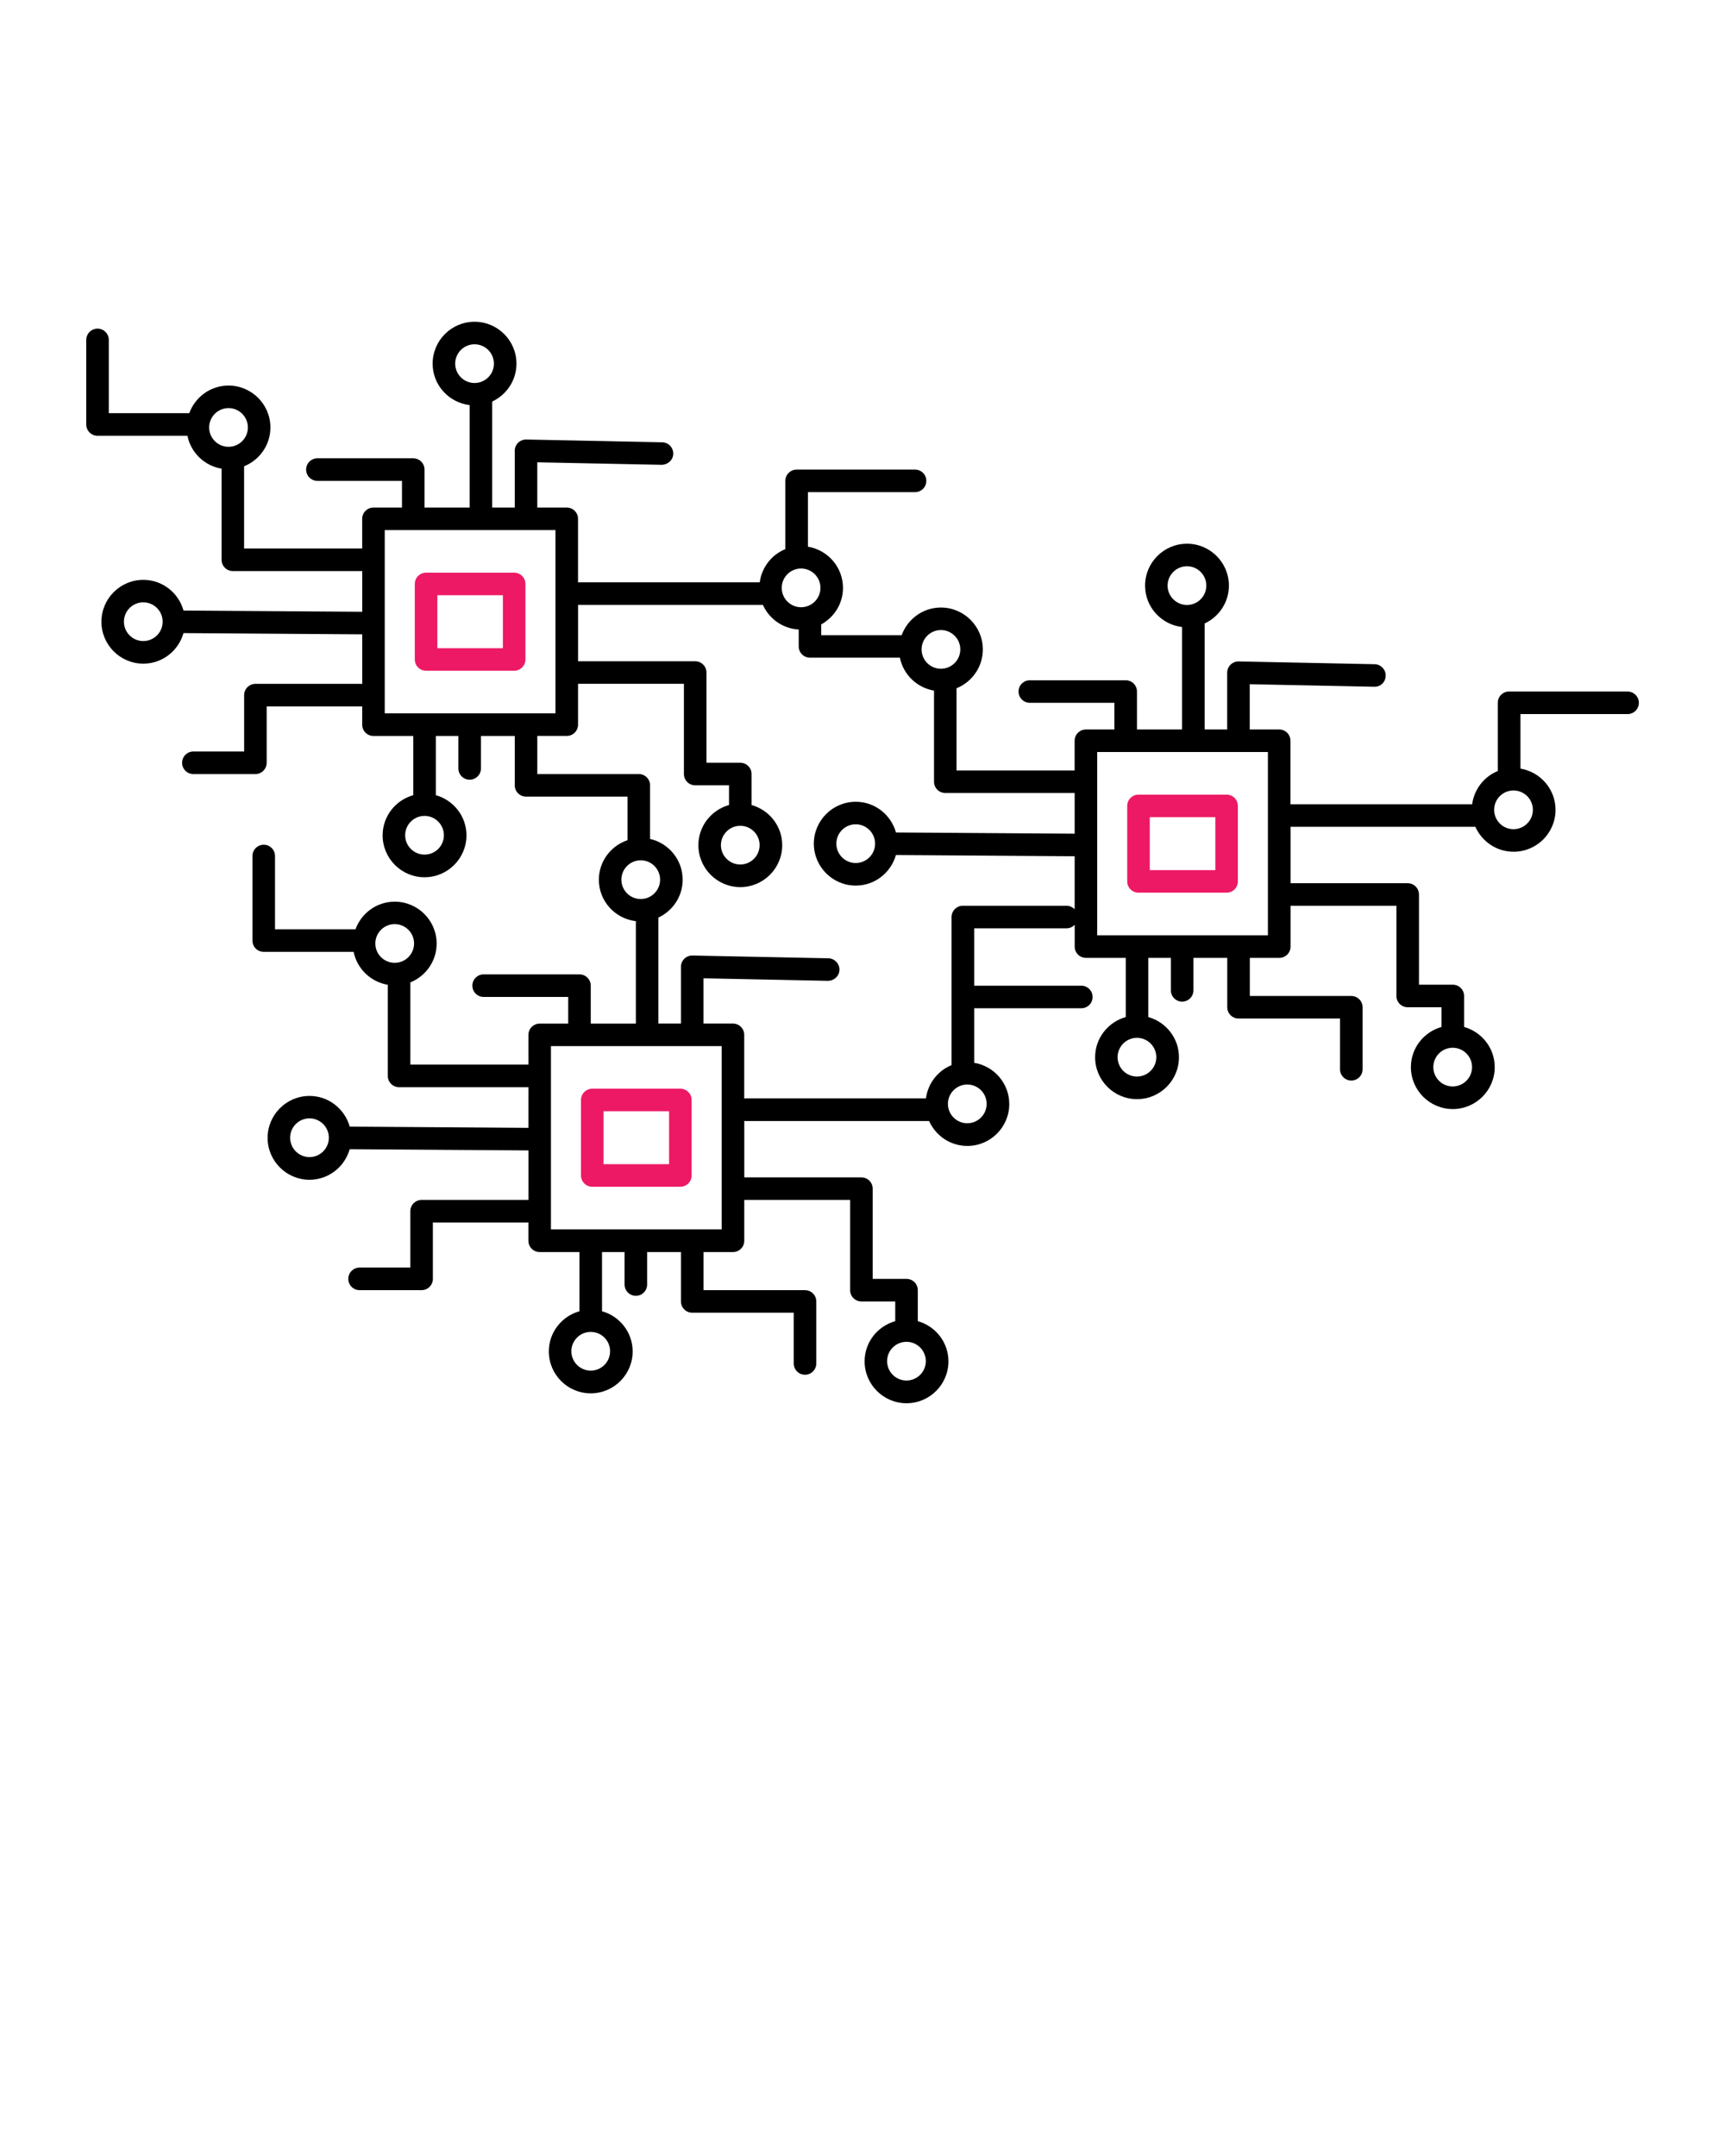 <svg width="100" height="125" xmlns="http://www.w3.org/2000/svg">

 <g>
  <title>background</title>
  <rect fill="none" id="canvas_background" height="402" width="582" y="-1" x="-1"/>
 </g>
 <g>
  <title>Layer 1</title>
  <circle id="svg_2" r="1.122" cy="78.917" cx="52.549" fill="none"/>
  <circle id="svg_3" r="1.123" cy="65.962" cx="17.942" fill="none"/>
  <circle id="svg_4" r="1.123" cy="61.294" cx="65.911" fill="none"/>
  <circle id="svg_5" r="1.122" cy="78.343" cx="34.245" fill="none"/>
  <circle id="svg_6" r="1.122" cy="34.084" cx="46.44" fill="none"/>
  <circle id="svg_7" r="1.122" cy="61.868" cx="84.214" fill="none"/>
  <circle id="svg_8" r="1.122" cy="37.651" cx="54.547" fill="none"/>
  <circle id="svg_9" r="1.122" cy="24.783" cx="13.247" fill="none"/>
  <circle id="svg_10" r="1.123" cy="33.952" cx="68.81" fill="none"/>
  <circle id="svg_11" r="1.122" cy="21.083" cx="27.51" fill="none"/>
  <circle id="svg_12" r="1.122" cy="36.045" cx="8.307" fill="none"/>
  <circle id="svg_13" r="1.122" cy="48.426" cx="24.611" fill="none"/>
  <circle id="svg_14" r="1.122" cy="54.7" cx="22.882" fill="none"/>
  <rect id="svg_15" height="3.071" width="3.799" fill="none" y="34.51" x="25.354"/>
  <path id="svg_16" d="m63.604,54.226l9.897,0l0,-10.626l-9.897,0l0,10.626zm1.742,-7.501c0,-0.361 0.293,-0.654 0.654,-0.654l5.106,0c0.361,0 0.654,0.292 0.654,0.654l0,4.377c0,0.361 -0.293,0.654 -0.654,0.654l-5.106,0c-0.361,0 -0.654,-0.292 -0.654,-0.654l0,-4.377z" fill="none"/>
  <circle id="svg_17" r="1.122" cy="48.913" cx="49.607" fill="none"/>
  <circle id="svg_18" r="1.122" cy="49" cx="42.914" fill="none"/>
  <rect id="svg_19" height="3.07" width="3.799" fill="none" y="47.378" x="66.654"/>
  <circle id="svg_20" r="1.123" cy="46.952" cx="87.74" fill="none"/>
  <path id="svg_21" d="m51.935,49.571c-0.289,1.019 -1.218,1.772 -2.328,1.772c-1.34,0 -2.43,-1.09 -2.43,-2.43c0,-1.34 1.09,-2.43 2.43,-2.43c1.113,0 2.044,0.757 2.331,1.78l10.359,0.071l0,-2.359l-7.499,0c-0.361,0 -0.654,-0.292 -0.654,-0.654l0,-5.281c-0.991,-0.167 -1.781,-0.929 -1.978,-1.909l-5.212,0c-0.361,0 -0.654,-0.292 -0.654,-0.654l0,-0.977c-0.927,-0.054 -1.716,-0.623 -2.077,-1.431l-10.672,0c-0.015,0 -0.027,-0.007 -0.042,-0.008l0,3.277l6.79,0c0.361,0 0.654,0.292 0.654,0.654l0,5.23l1.961,0c0.361,0 0.654,0.292 0.654,0.654l0,1.797c1.021,0.288 1.776,1.217 1.776,2.329c0,1.34 -1.09,2.43 -2.43,2.43c-1.34,0 -2.43,-1.09 -2.43,-2.43c0,-1.112 0.755,-2.042 1.776,-2.329l0,-1.143l-1.96,0c-0.361,0 -0.654,-0.292 -0.654,-0.654l0,-5.23l-6.137,0l0,2.367c0,0.361 -0.293,0.654 -0.654,0.654l-1.708,0l0,2.209l5.883,0c0.361,0 0.654,0.292 0.654,0.654l0,3.108c1.08,0.247 1.89,1.211 1.89,2.365c0,0.973 -0.579,1.809 -1.407,2.196l0,6.145l1.307,0l0,-3.291c0,-0.176 0.071,-0.344 0.196,-0.467c0.125,-0.123 0.297,-0.193 0.471,-0.187l7.881,0.16c0.361,0.008 0.648,0.306 0.64,0.667c-0.008,0.361 -0.297,0.635 -0.667,0.64l-7.214,-0.147l0,2.624l1.708,0c0.361,0 0.654,0.292 0.654,0.654l0,3.691c0.015,-0.001 0.027,-0.008 0.042,-0.008l10.492,0c0.118,-0.875 0.694,-1.604 1.486,-1.927l0,-3.957l0,-4.629c0,-0.361 0.293,-0.654 0.654,-0.654l6.007,0c0.187,0 0.353,0.08 0.472,0.206l0,-3.077l-10.361,-0.071z" fill="none"/>
  <rect fill-opacity="0" id="svg_22" height="3.07" width="3.799" fill="#ed1965" y="64.427" x="34.988"/>
  <circle id="svg_23" r="1.123" cy="64.001" cx="56.075" fill="none"/>
  <path id="svg_24" d="m32.202,30.732l-9.897,0l0,10.626l9.897,0l0,-10.626zm-1.742,7.502c0,0.361 -0.293,0.654 -0.654,0.654l-5.106,0c-0.361,0 -0.654,-0.292 -0.654,-0.654l0,-4.378c0,-0.361 0.293,-0.654 0.654,-0.654l5.106,0c0.361,0 0.654,0.292 0.654,0.654l0,4.378z" fill="none"/>
  <circle id="svg_25" r="1.123" cy="51.001" cx="37.145" fill="none"/>
  <path id="svg_26" d="m31.939,71.275l9.897,0l0,-10.626l-9.897,0l0,10.626zm1.742,-7.501c0,-0.361 0.293,-0.654 0.654,-0.654l5.106,0c0.361,0 0.654,0.292 0.654,0.654l0,4.377c0,0.361 -0.293,0.654 -0.654,0.654l-5.106,0c-0.361,0 -0.654,-0.292 -0.654,-0.654l0,-4.377z" fill="none"/>
  <path fill="#ed1965" id="svg_27" d="m29.806,33.202l-5.106,0c-0.361,0 -0.654,0.292 -0.654,0.654l0,4.378c0,0.361 0.293,0.654 0.654,0.654l5.106,0c0.361,0 0.654,-0.292 0.654,-0.654l0,-4.378c0,-0.361 -0.293,-0.654 -0.654,-0.654zm-0.653,4.378l-3.799,0l0,-3.07l3.799,0l0,3.07z"/>
  <path fill="#ed1965" id="svg_28" d="m34.335,68.805l5.106,0c0.361,0 0.654,-0.292 0.654,-0.654l0,-4.377c0,-0.361 -0.293,-0.654 -0.654,-0.654l-5.106,0c-0.361,0 -0.654,0.292 -0.654,0.654l0,4.377c0,0.361 0.293,0.654 0.654,0.654zm0.653,-4.378l3.799,0l0,3.07l-3.799,0l0,-3.07z"/>
  <path fill="#ed1965" id="svg_29" d="m66,51.756l5.106,0c0.361,0 0.654,-0.292 0.654,-0.654l0,-4.377c0,-0.361 -0.293,-0.654 -0.654,-0.654l-5.106,0c-0.361,0 -0.654,0.292 -0.654,0.654l0,4.377c0,0.361 0.293,0.654 0.654,0.654zm0.654,-4.378l3.799,0l0,3.07l-3.799,0l0,-3.07z"/>
  <path id="svg_30" d="m94.346,40.092l-6.864,0c-0.361,0 -0.654,0.292 -0.654,0.654l0,3.957c-0.792,0.322 -1.368,1.051 -1.486,1.927l-10.491,0c-0.015,0 -0.027,0.007 -0.041,0.008l0,-3.691c0,-0.361 -0.293,-0.654 -0.654,-0.654l-1.708,0l0,-2.624l7.215,0.147c0.382,0.013 0.66,-0.28 0.667,-0.64c0.007,-0.361 -0.28,-0.659 -0.64,-0.667l-7.882,-0.16c-0.172,-0.005 -0.345,0.064 -0.471,0.187c-0.125,0.123 -0.196,0.291 -0.196,0.467l0,3.291l-1.307,0l0,-6.145c0.828,-0.388 1.407,-1.223 1.407,-2.196c0,-1.34 -1.09,-2.43 -2.43,-2.43c-1.34,0 -2.43,1.09 -2.43,2.43c0,1.242 0.941,2.258 2.145,2.401l0,5.94l-2.615,0l0,-2.201c0,-0.361 -0.293,-0.654 -0.654,-0.654l-5.557,0c-0.361,0 -0.654,0.292 -0.654,0.654s0.293,0.654 0.654,0.654l4.903,0l0,1.547l-1.652,0c-0.361,0 -0.654,0.292 -0.654,0.654l0,1.722l-6.846,0l0,-4.766c0.892,-0.36 1.525,-1.231 1.525,-2.251c0,-1.34 -1.09,-2.43 -2.43,-2.43c-1.048,0 -1.935,0.671 -2.275,1.602c0,0 0,0 -0.001,0l-4.664,0l0,-0.622c0.749,-0.414 1.263,-1.203 1.263,-2.118c0,-1.204 -0.882,-2.199 -2.033,-2.39l0,-3.162l6.21,0c0.361,0 0.654,-0.292 0.654,-0.654s-0.293,-0.654 -0.654,-0.654l-6.864,0c-0.361,0 -0.654,0.292 -0.654,0.654l0,3.957c-0.792,0.322 -1.369,1.051 -1.486,1.927l-10.491,0c-0.015,0 -0.027,0.007 -0.042,0.008l0,-3.691c0,-0.361 -0.293,-0.654 -0.654,-0.654l-1.708,0l0,-2.623l7.215,0.146c0.362,-0.011 0.659,-0.28 0.667,-0.64c0.007,-0.361 -0.28,-0.659 -0.641,-0.667l-7.881,-0.16c-0.164,-0.004 -0.345,0.064 -0.471,0.187c-0.125,0.123 -0.196,0.291 -0.196,0.467l0,3.29l-1.307,0l0,-6.146c0.828,-0.388 1.407,-1.223 1.407,-2.196c0,-1.34 -1.09,-2.43 -2.43,-2.43c-1.34,0 -2.43,1.09 -2.43,2.43c0,1.243 0.941,2.258 2.145,2.401l0,5.94l-2.615,0l0,-2.2c0,-0.361 -0.293,-0.654 -0.654,-0.654l-5.556,0c-0.361,0 -0.654,0.292 -0.654,0.654s0.293,0.654 0.654,0.654l4.903,0l0,1.547l-1.653,0c-0.361,0 -0.654,0.292 -0.654,0.654l0,1.72l-6.845,0l0,-4.766c0.892,-0.36 1.525,-1.231 1.525,-2.251c0,-1.34 -1.09,-2.43 -2.43,-2.43c-1.048,0 -1.935,0.671 -2.275,1.602c0,0 -0.001,0 -0.001,0l-4.663,0l0,-4.249c0,-0.361 -0.293,-0.654 -0.654,-0.654c-0.36,0.001 -0.653,0.293 -0.653,0.655l0,4.903c0,0.361 0.293,0.654 0.654,0.654l5.212,0c0.197,0.98 0.988,1.742 1.979,1.909l0,5.282c0,0.361 0.293,0.654 0.654,0.654l7.499,0l0,2.359l-10.359,-0.071c-0.286,-1.023 -1.217,-1.78 -2.33,-1.78c-1.34,0 -2.43,1.09 -2.43,2.43s1.09,2.43 2.43,2.43c1.11,0 2.039,-0.753 2.328,-1.772l10.362,0.072l0,2.87l-6.192,0c-0.361,0 -0.654,0.292 -0.654,0.654l0,3.268l-2.943,0c-0.361,0 -0.654,0.292 -0.654,0.654s0.293,0.654 0.654,0.654l3.595,0c0.361,0 0.654,-0.292 0.654,-0.654l0,-3.268l5.538,0l0,1.06c0,0.361 0.293,0.654 0.654,0.654l2.306,0l0,3.432c-1.021,0.287 -1.776,1.217 -1.776,2.329c0,1.34 1.09,2.43 2.43,2.43c1.34,0 2.43,-1.09 2.43,-2.43c0,-1.112 -0.755,-2.041 -1.776,-2.329l0,-3.432l1.307,0l0,1.882c0,0.361 0.293,0.654 0.654,0.654c0.361,0 0.654,-0.292 0.654,-0.654l0,-1.882l1.961,0l0,2.862c0,0.361 0.293,0.654 0.654,0.654l5.883,0l0,2.526c-0.962,0.323 -1.662,1.224 -1.662,2.294c0,1.242 0.941,2.258 2.145,2.401l0,5.94l-2.615,0l0,-2.201c0,-0.361 -0.293,-0.654 -0.654,-0.654l-5.556,0c-0.361,0 -0.654,0.292 -0.654,0.654s0.293,0.654 0.654,0.654l4.903,0l0,1.547l-1.653,0c-0.361,0 -0.654,0.292 -0.654,0.654l0,1.722l-6.845,0l0,-4.766c0.892,-0.36 1.525,-1.231 1.525,-2.251c0,-1.34 -1.09,-2.43 -2.43,-2.43c-1.048,0 -1.935,0.671 -2.275,1.602c0,0 0,0 -0.001,0l-4.664,0l0,-4.249c0,-0.361 -0.293,-0.654 -0.654,-0.654s-0.654,0.292 -0.654,0.654l0,4.903c0,0.361 0.293,0.654 0.654,0.654l5.212,0c0.197,0.98 0.988,1.742 1.979,1.909l0,5.282c0,0.361 0.293,0.654 0.654,0.654l7.499,0l0,2.359l-10.359,-0.071c-0.286,-1.023 -1.217,-1.78 -2.33,-1.78c-1.34,0 -2.43,1.09 -2.43,2.43c0,1.34 1.09,2.43 2.43,2.43c1.11,0 2.039,-0.753 2.328,-1.772l10.362,0.071l0,2.871l-6.193,0c-0.361,0 -0.654,0.292 -0.654,0.654l0,3.268l-2.942,0c-0.361,0 -0.654,0.292 -0.654,0.654s0.293,0.654 0.654,0.654l3.595,0c0.361,0 0.654,-0.292 0.654,-0.654l0,-3.268l5.538,0l0,1.06c0,0.361 0.293,0.654 0.654,0.654l2.306,0l0,3.431c-1.021,0.288 -1.776,1.218 -1.776,2.33c0,1.34 1.09,2.43 2.43,2.43c1.34,0 2.43,-1.09 2.43,-2.43c0,-1.112 -0.755,-2.042 -1.776,-2.33l0,-3.431l1.307,0l0,1.882c0,0.361 0.293,0.654 0.654,0.654s0.654,-0.292 0.654,-0.654l0,-1.882l1.961,0l0,2.862c0,0.361 0.293,0.654 0.654,0.654l5.883,0l0,2.942c0,0.361 0.293,0.654 0.654,0.654c0.361,0 0.654,-0.292 0.654,-0.654l0,-3.595c0,-0.361 -0.293,-0.654 -0.654,-0.654l-5.883,0l0,-2.209l1.708,0c0.361,0 0.654,-0.292 0.654,-0.654l0,-2.367l6.137,0l0,5.23c0,0.361 0.293,0.654 0.654,0.654l1.961,0l0,1.143c-1.021,0.288 -1.776,1.217 -1.776,2.329c0,1.34 1.09,2.43 2.43,2.43c1.34,0 2.43,-1.09 2.43,-2.43c0,-1.112 -0.755,-2.041 -1.776,-2.329l0,-1.797c0,-0.361 -0.293,-0.654 -0.654,-0.654l-1.961,0l0,-5.23c0,-0.361 -0.293,-0.654 -0.654,-0.654l-6.79,0l0,-3.277c0.015,0.001 0.027,0.008 0.042,0.008l10.672,0c0.379,0.85 1.228,1.445 2.217,1.445c1.34,0 2.43,-1.09 2.43,-2.43c0,-1.204 -0.882,-2.199 -2.033,-2.39l0,-3.162l6.21,0c0.361,0 0.654,-0.292 0.654,-0.654s-0.293,-0.654 -0.654,-0.654l-6.21,0l0,-3.327l5.354,0c0.187,0 0.353,-0.08 0.472,-0.206l0,1.266c0,0.361 0.293,0.654 0.654,0.654l2.306,0l0,3.431c-1.021,0.288 -1.776,1.218 -1.776,2.33c0,1.34 1.09,2.43 2.43,2.43c1.34,0 2.43,-1.09 2.43,-2.43c0,-1.112 -0.755,-2.042 -1.776,-2.33l0,-3.431l1.307,0l0,1.882c0,0.361 0.293,0.654 0.654,0.654s0.654,-0.292 0.654,-0.654l0,-1.882l1.961,0l0,2.862c0,0.361 0.293,0.654 0.654,0.654l5.883,0l0,2.942c0,0.361 0.293,0.654 0.654,0.654c0.361,0 0.654,-0.292 0.654,-0.654l0,-3.595c0,-0.361 -0.293,-0.654 -0.654,-0.654l-5.883,0l0,-2.209l1.708,0c0.361,0 0.654,-0.292 0.654,-0.654l0,-2.367l6.136,0l0,5.23c0,0.361 0.293,0.654 0.654,0.654l1.961,0l0,1.143c-1.021,0.288 -1.776,1.217 -1.776,2.329c0,1.34 1.09,2.43 2.43,2.43c1.34,0 2.43,-1.09 2.43,-2.43c0,-1.112 -0.755,-2.042 -1.776,-2.329l0,-1.797c0,-0.361 -0.293,-0.654 -0.654,-0.654l-1.961,0l0,-5.23c0,-0.361 -0.293,-0.654 -0.654,-0.654l-6.79,0l0,-3.277c0.014,0.001 0.027,0.008 0.041,0.008l10.672,0c0.379,0.85 1.228,1.445 2.217,1.445c1.34,0 2.43,-1.09 2.43,-2.43c0,-1.204 -0.883,-2.199 -2.033,-2.39l0,-3.161l6.21,0c0.361,0 0.654,-0.292 0.654,-0.654s-0.298,-0.654 -0.659,-0.654zm-26.659,-6.14c0,-0.619 0.504,-1.123 1.123,-1.123s1.122,0.504 1.122,1.123c0,0.619 -0.503,1.122 -1.122,1.122s-1.123,-0.504 -1.123,-1.122zm-41.299,-12.868c0,-0.619 0.503,-1.123 1.122,-1.123s1.123,0.504 1.123,1.123c0,0.619 -0.504,1.122 -1.123,1.122s-1.122,-0.504 -1.122,-1.122zm-14.263,3.699c0,-0.619 0.504,-1.122 1.123,-1.122s1.122,0.504 1.122,1.122s-0.503,1.122 -1.122,1.122s-1.123,-0.503 -1.123,-1.122zm-3.818,12.384c-0.619,0 -1.123,-0.504 -1.123,-1.122c0,-0.619 0.504,-1.123 1.123,-1.123s1.122,0.504 1.122,1.123c0.001,0.619 -0.503,1.122 -1.122,1.122zm17.426,11.259c0,0.619 -0.503,1.122 -1.122,1.122s-1.123,-0.504 -1.123,-1.122c0,-0.619 0.504,-1.122 1.123,-1.122s1.122,0.503 1.122,1.122zm-3.974,6.274c0,-0.619 0.504,-1.122 1.123,-1.122s1.122,0.504 1.122,1.122s-0.503,1.122 -1.122,1.122s-1.123,-0.503 -1.123,-1.122zm-3.817,12.385c-0.619,0 -1.123,-0.504 -1.123,-1.122c0,-0.619 0.504,-1.123 1.123,-1.123c0.619,0 1.122,0.504 1.122,1.123c0,0.618 -0.503,1.122 -1.122,1.122zm17.426,11.258c0,0.619 -0.503,1.122 -1.122,1.122s-1.123,-0.504 -1.123,-1.122c0,-0.619 0.504,-1.123 1.123,-1.123s1.122,0.504 1.122,1.123zm18.303,0.574c0,0.619 -0.503,1.122 -1.122,1.122c-0.619,0 -1.123,-0.504 -1.123,-1.122c0,-0.619 0.504,-1.122 1.123,-1.122c0.619,0 1.122,0.504 1.122,1.122zm13.362,-17.623c0,0.619 -0.504,1.122 -1.123,1.122c-0.619,0 -1.122,-0.504 -1.122,-1.122c0,-0.619 0.503,-1.123 1.122,-1.123c0.619,0 1.123,0.504 1.123,1.123zm18.304,0.574c0,0.619 -0.504,1.122 -1.123,1.122s-1.122,-0.504 -1.122,-1.122c0,-0.619 0.503,-1.122 1.122,-1.122s1.123,0.503 1.123,1.122zm-30.79,-25.339c0.619,0 1.123,0.504 1.123,1.122s-0.504,1.122 -1.123,1.122c-0.619,0 -1.122,-0.504 -1.122,-1.122s0.503,-1.122 1.122,-1.122zm-8.107,-3.568c0.619,0 1.123,0.504 1.123,1.123c0,0.619 -0.504,1.122 -1.123,1.122s-1.122,-0.504 -1.122,-1.122c0,-0.619 0.503,-1.123 1.122,-1.123zm-24.136,-2.229l9.897,0l0,10.626l-9.897,0l0,-10.626zm13.718,20.269c0,-0.619 0.503,-1.123 1.122,-1.123c0.619,0 1.123,0.504 1.123,1.123c0,0.619 -0.504,1.122 -1.123,1.122c-0.618,0 -1.122,-0.503 -1.122,-1.122zm5.814,20.274l-9.897,0l0,-10.626l9.897,0l0,10.626zm15.361,-7.274c0,0.619 -0.504,1.122 -1.123,1.122s-1.122,-0.504 -1.122,-1.122c0,-0.619 0.503,-1.123 1.122,-1.123s1.123,0.504 1.123,1.123zm4.628,-11.488l-6.007,0c-0.361,0 -0.654,0.292 -0.654,0.654l0,4.629l0,3.957c-0.792,0.322 -1.368,1.051 -1.486,1.927l-10.492,0c-0.015,0 -0.027,0.007 -0.042,0.008l0,-3.691c0,-0.361 -0.293,-0.654 -0.654,-0.654l-1.708,0l0,-2.624l7.214,0.147c0.37,-0.006 0.659,-0.28 0.667,-0.64c0.007,-0.361 -0.28,-0.659 -0.64,-0.667l-7.881,-0.16c-0.174,-0.006 -0.345,0.064 -0.471,0.187c-0.125,0.123 -0.196,0.291 -0.196,0.467l0,3.291l-1.307,0l0,-6.145c0.828,-0.388 1.407,-1.223 1.407,-2.196c0,-1.154 -0.81,-2.118 -1.89,-2.365l0,-3.108c0,-0.361 -0.293,-0.654 -0.654,-0.654l-5.883,0l0,-2.209l1.708,0c0.361,0 0.654,-0.292 0.654,-0.654l0,-2.367l6.137,0l0,5.23c0,0.361 0.293,0.654 0.654,0.654l1.961,0l0,1.143c-1.021,0.287 -1.776,1.217 -1.776,2.329c0,1.34 1.09,2.43 2.43,2.43c1.34,0 2.43,-1.09 2.43,-2.43c0,-1.112 -0.755,-2.041 -1.776,-2.329l0,-1.797c0,-0.361 -0.293,-0.654 -0.654,-0.654l-1.961,0l0,-5.23c0,-0.361 -0.293,-0.654 -0.654,-0.654l-6.79,0l0,-3.278c0.015,0.001 0.027,0.008 0.042,0.008l10.672,0c0.361,0.808 1.149,1.377 2.077,1.431l0,0.978c0,0.361 0.293,0.654 0.654,0.654l5.212,0c0.197,0.98 0.988,1.742 1.978,1.909l0,5.282c0,0.361 0.293,0.654 0.654,0.654l7.499,0l0,2.359l-10.359,-0.071c-0.286,-1.023 -1.217,-1.78 -2.331,-1.78c-1.34,0 -2.43,1.09 -2.43,2.43c0,1.34 1.09,2.43 2.43,2.43c1.111,0 2.039,-0.753 2.328,-1.772l10.362,0.071l0,3.077c-0.121,-0.127 -0.287,-0.207 -0.474,-0.207zm-18.911,-4.636c0.619,0 1.122,0.504 1.122,1.122s-0.503,1.122 -1.122,1.122s-1.122,-0.503 -1.122,-1.121s0.503,-1.123 1.122,-1.123zm7.816,1.036c0,0.619 -0.504,1.122 -1.123,1.122s-1.122,-0.504 -1.122,-1.122c0,-0.619 0.503,-1.123 1.122,-1.123s1.123,0.504 1.123,1.123zm22.772,5.313l-9.897,0l0,-10.626l9.897,0l0,10.626zm15.36,-7.274c0,0.619 -0.503,1.122 -1.122,1.122c-0.619,0 -1.123,-0.504 -1.123,-1.122c0,-0.619 0.504,-1.123 1.123,-1.123c0.619,0 1.122,0.504 1.122,1.123z"/>
 </g>
</svg>